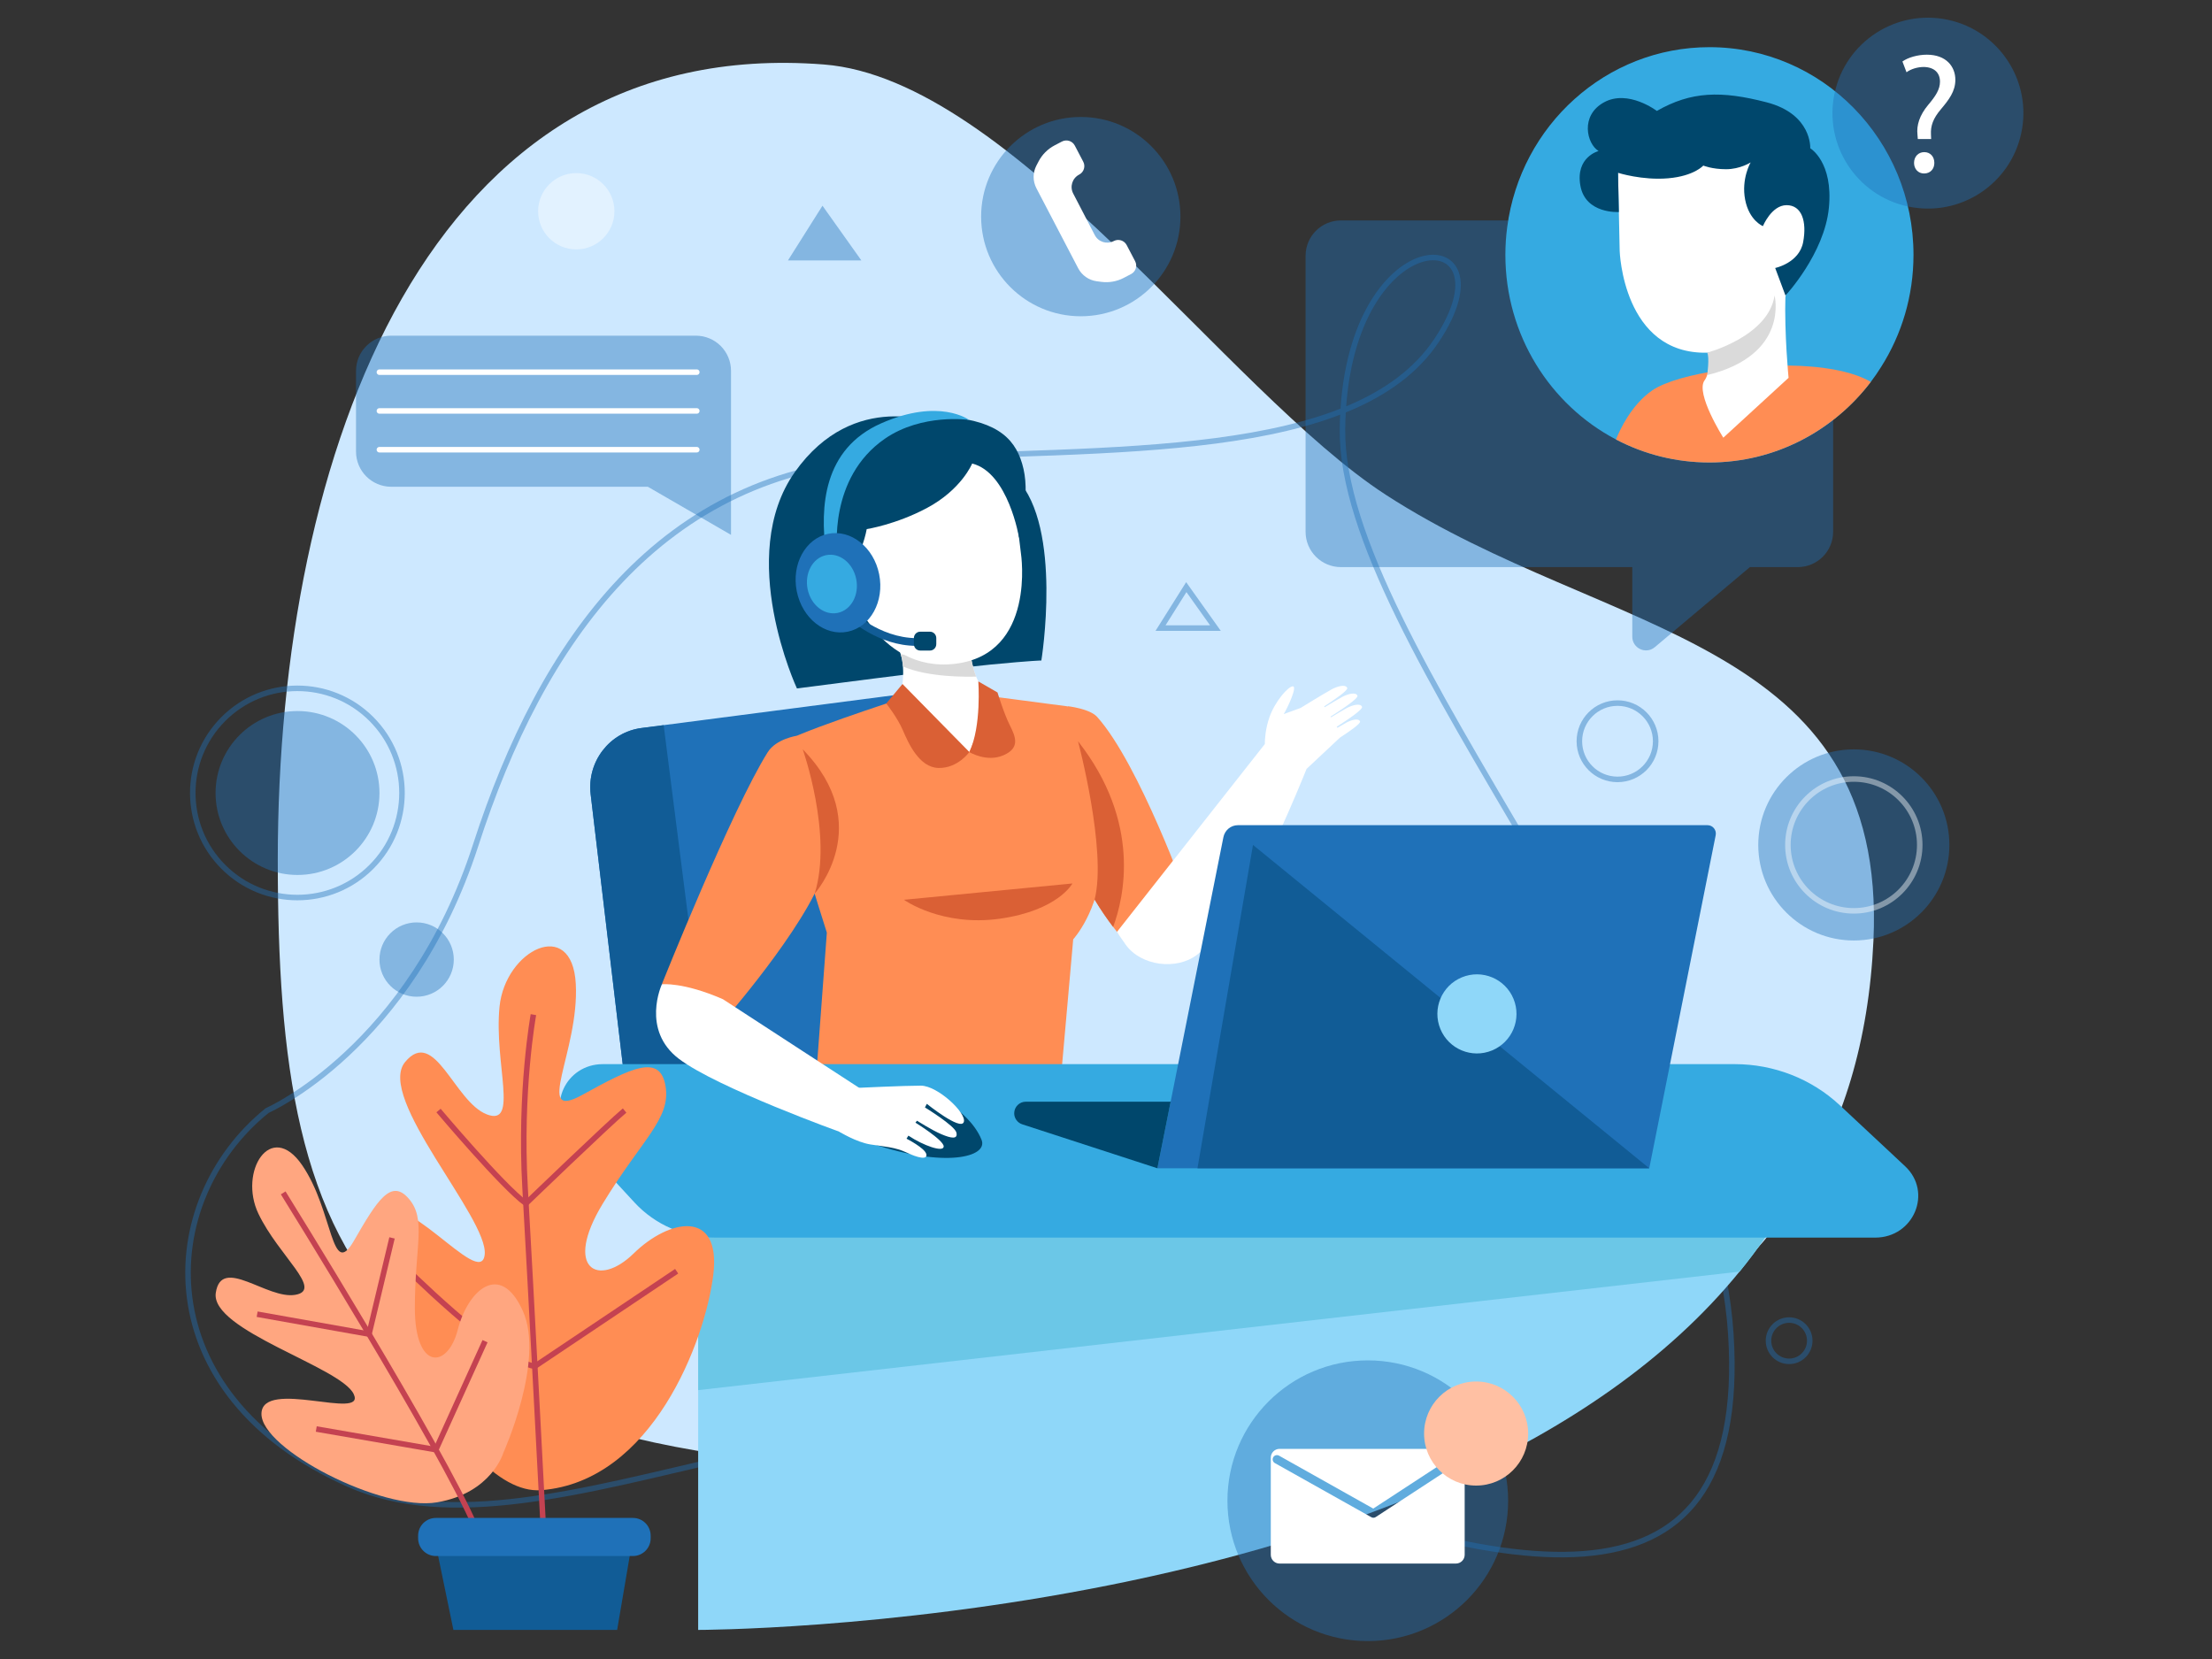 <?xml version="1.0" encoding="utf-8"?>
<!-- Generator: Adobe Illustrator 24.0.0, SVG Export Plug-In . SVG Version: 6.00 Build 0)  -->
<svg version="1.1" id="Layer_1" xmlns="http://www.w3.org/2000/svg" xmlns:xlink="http://www.w3.org/1999/xlink" x="0px" y="0px"
	 viewBox="0 0 400 300" style="enable-background:new 0 0 400 300;" xml:space="preserve">
<rect x="0" y="0" width="400" height="300" fill="#333333" stroke="none"/>
<g>
	<g>
		<path style="fill:#CDE8FF;" d="M338.78,170.07c-3.4,73.42-68.71,94.32-150.06,95.89c-124.06,2.4-138.49-37.01-138.49-110.51
			c0-73.5,27.04-149.38,98.75-143.79c34.07,2.66,72.74,59.12,101.69,77.86C290.65,115.4,341.33,114.92,338.78,170.07z"/>
		<path style="opacity:0.42;fill:none;stroke:#1F71B8;stroke-miterlimit:10;" d="M48.31,200.82c0,0,25.84-11.27,37.72-48.03
			c11.88-36.76,33.42-67.72,74.22-69.8c40.81-2.08,84.94,0.48,99.53-21.43c14.58-21.91-16.58-22.41-17.02,16.03
			s66.72,108.93,70.23,163.67c3.51,54.74-41.83,43.87-98.17,21.87c-56.34-22-115.15,21.54-151.8,5.26
			C26.36,252.1,27.96,217.26,48.31,200.82z"/>
		<circle style="opacity:0.42;fill:#1F71B8;" cx="53.8" cy="143.4" r="14.82"/>
		
			<ellipse transform="matrix(0.707 -0.707 0.707 0.707 -85.644 80.041)" style="opacity:0.42;fill:none;stroke:#1F71B8;stroke-miterlimit:10;" cx="53.8" cy="143.4" rx="18.92" ry="18.92"/>
		<circle style="opacity:0.42;fill:#1F71B8;" cx="335.23" cy="152.79" r="17.28"/>
		<polygon style="opacity:0.42;fill:none;stroke:#1F71B8;stroke-miterlimit:10;" points="214.52,106.17 209.86,113.58 
			219.79,113.58 		"/>
		<polygon style="opacity:0.42;fill:#1F71B8;" points="148.73,37.2 142.49,47.09 155.76,47.09 		"/>
		<g>
			<circle style="opacity:0.42;fill:#1F71B8;" cx="195.44" cy="39.17" r="18.02"/>
			<path style="fill:#FFFFFF;" d="M195.08,36.94L194.07,35c-0.65-1.25-0.17-2.78,1.08-3.43h0c0.85-0.44,1.18-1.49,0.73-2.34
				l-1.52-2.9c-0.44-0.85-1.49-1.18-2.34-0.73l-1.32,0.69c-1.24,0.65-2.26,1.67-2.9,2.91l-0.39,0.75c-0.67,1.29-0.66,2.81,0.01,4.1
				l2.83,5.42l1.89,3.62l2.83,5.42c0.67,1.28,1.92,2.16,3.36,2.35l0.83,0.11c1.39,0.18,2.81-0.07,4.05-0.72l1.32-0.69
				c0.85-0.44,1.18-1.49,0.73-2.34l-1.52-2.9c-0.44-0.85-1.49-1.18-2.34-0.73l0,0c-1.25,0.65-2.78,0.17-3.43-1.08l-1.01-1.94
				L195.08,36.94z"/>
		</g>
		<path style="opacity:0.42;fill:none;stroke:#1F71B8;stroke-miterlimit:10;" d="M327.26,242.44c0,2.06-1.67,3.73-3.73,3.73
			c-2.06,0-3.73-1.67-3.73-3.73s1.67-3.73,3.73-3.73C325.59,238.71,327.26,240.38,327.26,242.44z"/>
		<circle style="opacity:0.42;fill:#FFFFFF;" cx="104.21" cy="38.2" r="6.9"/>
		<circle style="opacity:0.42;fill:none;stroke:#1F71B8;stroke-miterlimit:10;" cx="292.5" cy="134.04" r="6.9"/>
		<circle style="opacity:0.42;fill:#1F71B8;" cx="75.34" cy="173.52" r="6.72"/>
		<circle style="opacity:0.42;fill:none;stroke:#FFFFFF;stroke-miterlimit:10;" cx="335.23" cy="152.79" r="11.92"/>
	</g>
	<path style="opacity:0.42;fill:#1F71B8;" d="M325.1,39.86h-82.62c-3.53,0-6.39,2.86-6.39,6.39v49.91c0,3.53,2.86,6.39,6.39,6.39
		h52.69v12.58c0,2.11,2.46,3.25,4.07,1.9l17.2-14.48h8.66c3.53,0,6.39-2.86,6.39-6.39V46.25C331.49,42.72,328.63,39.86,325.1,39.86z
		"/>
	<path style="fill:#35AAE1;" d="M346.02,46.08c0,7.46-2.14,14.41-5.84,20.25c-0.58,0.94-1.21,1.85-1.88,2.73
		c-6.75,8.86-17.31,14.57-29.18,14.57c-6.09,0-11.84-1.5-16.9-4.16c-11.88-6.24-20-18.85-20-33.38c0-1.7,0.11-3.37,0.33-5.02
		c2.4-18.37,17.87-32.54,36.57-32.54C329.5,8.53,346.02,25.34,346.02,46.08z"/>
	<path style="fill:#FF8D54;" d="M338.3,69.06c-6.75,8.86-17.31,14.57-29.18,14.57c-6.09,0-11.84-1.5-16.9-4.16
		c0.69-1.73,2.81-6.31,6.57-8.88c4.69-3.21,18.93-5.14,28.81-4.29C333.43,66.78,336.64,68.08,338.3,69.06z"/>
	<path style="fill:#FFFFFF;" d="M292.5,27.04l0.39,18.34c0,0,0.58,18.73,15.83,18.4c15.25-0.33,18.47-23.47,18.47-23.47l-2.4-14.04
		C324.78,26.26,306.96,14.37,292.5,27.04z"/>
	<path style="fill:#FFFFFF;" d="M308.82,59.37c0,0,1.13,7.09-0.58,9.41c-1.71,2.32,3.39,10.37,3.39,10.37l11.8-10.83
		c0,0-0.78-7.94-0.57-14.89L308.82,59.37z"/>
	<path style="fill:#00476C;" d="M292.59,31.25c0,0,4.39,1.4,9.08,0.99c4.69-0.41,6.34-2.3,6.34-2.3s1.56,0.66,4.12,0.66
		c2.55,0,4.44-1.23,4.44-1.23s-1.73,2.96-0.99,6.75c0.74,3.79,3.21,4.77,3.21,4.77s1.56-3.79,4.28-3.79c2.72,0,3.7,2.88,3,6.67
		c-0.7,3.79-5.06,4.69-5.06,4.69l1.86,4.98c0,0,7.03-7.53,7.85-15.85c0.82-8.31-3.37-10.78-3.37-10.78s0.35-6.17-7.89-8.31
		s-13.67-1.98-19.85,1.56c0,0-5.18-3.95-9.55-1.56c-4.36,2.39-3.13,7.49-0.99,8.81c0,0-4.2,1.07-3.29,6.25
		c0.91,5.18,6.96,4.78,6.96,4.78L292.59,31.25z"/>
	<path style="fill:#DADADA;" d="M308.72,63.77c0,0,11.08-2.93,12.18-10.34c0,0,2.75,10.75-12.18,14.4
		C308.72,67.83,309.16,64.63,308.72,63.77z"/>
	<g>
		
			<ellipse transform="matrix(0.161 -0.987 0.987 0.161 272.262 361.366)" style="opacity:0.42;fill:#1F71B8;" cx="348.74" cy="20.49" rx="17.26" ry="17.26"/>
		<g>
			<path style="fill:#FFFFFF;" d="M346.8,25.14l-0.06-0.8c-0.19-1.67,0.37-3.49,1.91-5.34c1.39-1.64,2.16-2.84,2.16-4.23
				c0-1.57-0.99-2.62-2.93-2.66c-1.11,0-2.35,0.37-3.12,0.96l-0.74-1.95c1.02-0.74,2.78-1.23,4.41-1.23c3.55,0,5.16,2.19,5.16,4.54
				c0,2.1-1.17,3.61-2.65,5.37c-1.36,1.61-1.85,2.96-1.76,4.54l0.03,0.8H346.8z M346.12,29.46c0-1.14,0.77-1.95,1.85-1.95
				c1.08,0,1.82,0.8,1.82,1.95c0,1.08-0.71,1.91-1.85,1.91C346.86,31.38,346.12,30.54,346.12,29.46z"/>
		</g>
	</g>
	<path style="fill:#8FD7F9;" d="M319.4,223.36c-0.05,0.17-0.12,0.32-0.21,0.44c-1.46,2.11-3,4.16-4.62,6.15h-0.01
		c-52.72,64.79-188.31,64.79-188.31,64.79v-77.33H319.2C319.2,217.41,319.94,221.62,319.4,223.36z"/>
	<path style="fill:#6BC7E7;" d="M319.4,223.36c-0.05,0.17-0.12,0.32-0.21,0.44c-1.46,2.11-3,4.16-4.62,6.15h-0.01l-188.31,21.43
		v-28.02H319.4z"/>
	<path style="fill:#FF8D54;" d="M214.82,162.7l-9.33,9.89c0,0-1.91-1.97-4.2-4.98c-1.09-1.44-2.27-3.13-3.35-4.95
		c-1.42-2.38-2.7-4.99-3.43-7.61c-2.46-8.8-1.45-27.35-1.45-27.35s3.98,0.43,5.34,1.94C206.06,138.19,214.82,162.7,214.82,162.7z"/>
	<path style="fill:#1F71B8;" d="M179.74,195.03h-66.83l-6.1-51.39c-0.7-5.88,3.4-11.24,9.18-11.99l4.02-0.52l51.07-6.64
		L179.74,195.03z"/>
	<path style="fill:#FF8D54;" d="M163.42,126.19c0,0-21.75,6.99-22.93,8.79c-1.18,1.8,9.03,33.67,9.03,33.67l-1.96,26.38h44.28
		l2.23-25.17c0,0,4.74-5.2,5.03-13.79c0.29-8.59-6.05-28.34-6.05-28.34l-15.45-2.03L163.42,126.19z"/>
	<path style="fill:#00476C;" d="M169.65,76.68c0,0-15.16-6.52-25.92,8.69c-10.76,15.21,0.38,39.12,0.38,39.12s27.46-3.59,35.06-4.32
		s9.14-0.73,9.14-0.73s3.92-24.02-4.44-32.85C175.51,77.76,169.65,76.68,169.65,76.68z"/>
	<path style="fill:#FFFFFF;" d="M175.29,136l-12.8-8.77c0,0,1.05-3.36,0.79-6.71c-0.06-0.75-0.18-1.49-0.4-2.2
		c-0.11-0.35-0.24-0.7-0.39-1.04l12.8-0.64c0,0,0.08,1.04,0.32,2.37c0.19,1.04,0.48,2.27,0.91,3.34c0.31,0.79,0.69,1.49,1.17,1.97
		C179.64,126.32,175.29,136,175.29,136z"/>
	<path style="fill:#DADADA;" d="M176.52,122.35c-1.64,0.05-8.7,0.16-13.24-1.84c-0.06-0.75-0.18-1.49-0.4-2.2
		c0,0,8.63,1.05,12.73,0.7C175.8,120.06,176.09,121.29,176.52,122.35z"/>
	<path style="fill:#FFFFFF;" d="M182.49,82.45l2.13,17.64c0,0,2.8,18.17-11.87,19.94c-14.67,1.76-19.6-15.19-19.6-15.19l-1.73-18.72
		C151.42,86.11,166.89,72.28,182.49,82.45z"/>
	<path style="fill:#00476C;" d="M175.8,83.82c0,0-1.92,4.72-8.23,8.07c-5.59,2.97-10.84,3.79-10.84,3.79s-0.84,4.97-3.67,8.08
		c0,0-4.9-9.3-2.9-17.3c2-8,12.33-11.87,21.4-11.06c9.07,0.81,12.33,4.14,13.53,9.43s-0.81,12.43-0.81,12.43
		S182.35,85.47,175.8,83.82z"/>
	<path style="fill:#35AAE1;" d="M151.42,99.87c0,0-1.75-13.41,8.6-20.54c6.74-4.64,15.21-3.4,15.21-3.4s-5.35-4.03-15.88,0.62
		c-10.53,4.65-11.07,15.16-10,23.32H151.42z"/>
	<path style="fill:#115C96;" d="M128.15,195.03h-15.24l-6.1-51.39c-0.7-5.88,3.4-11.24,9.18-11.99l4.02-0.52L128.15,195.03z"/>
	<g>
		<path style="fill:#115C96;" d="M165.73,116.79c-7,0-12.19-4.87-12.42-5.09l0.94-1.02c0.06,0.05,5.73,5.35,12.83,4.65l0.13,1.39
			C166.71,116.77,166.21,116.79,165.73,116.79z"/>
	</g>
	<path style="fill:#35AAE1;" d="M339.09,223.8H129.41c-5.61,0-10.95-2.31-14.68-6.36l-11.52-12.49c-4.47-4.85-0.91-12.52,5.8-12.52
		h204.7c7.07,0,13.87,2.66,18.96,7.41l11.82,11.04C349.52,215.57,346.09,223.8,339.09,223.8z"/>
	<path style="fill:#FFFFFF;" d="M243.47,130.67c-0.38,0.21-0.97,0.55-1.62,0.94l-0.12-0.2c1.92-1.22,4.76-3.13,4.57-3.6
		c-0.29-0.7-1.73-0.33-2.8,0.25c-0.62,0.34-1.74,1-2.82,1.66l-0.08-0.13c1.9-1.2,5.08-3.3,4.87-3.79c-0.29-0.7-1.73-0.33-2.8,0.25
		c-0.68,0.37-1.96,1.13-3.13,1.84l-0.09-0.15c1.89-1.22,4.35-2.91,4.17-3.34c-0.29-0.7-1.73-0.33-2.8,0.25
		c-1.44,0.78-5.63,3.37-5.63,3.37l-3.05,1.11c0.66-1.07,2.51-5.02,1.65-5.02c-0.86,0-3.25,2.76-4.24,5.6
		c-0.74,2.13-0.83,4.02-0.83,4.84l-26.74,33.97c0,0,0.63,0.99,1.59,2.32c2.77,3.84,9.23,4.68,12.96,1.76
		c2.95-2.3,5.27-5.35,7.55-8.45c4.29-5.86,10.69-21.39,12.19-25.11l6.05-5.67c1.66-1.07,3.77-2.53,3.62-2.91
		C245.69,129.83,244.42,130.16,243.47,130.67z"/>
	<path style="fill:#00476C;" d="M173.14,200.69c0,0,3.13,2.3,4.36,5.43c1.23,3.13-6.67,5.14-19.86,0.66
		C148.05,203.52,164.25,193.53,173.14,200.69z"/>
	<path style="fill:#00476C;" d="M168.17,117.64h-1.77c-0.63,0-1.14-0.52-1.14-1.16v-1.09c0-0.64,0.51-1.16,1.14-1.16h1.77
		c0.63,0,1.14,0.52,1.14,1.16v0.54v0.54C169.31,117.12,168.8,117.64,168.17,117.64z"/>
	<path style="fill:#1F71B8;" d="M158.98,103.84c0.98,4.89-1.57,9.54-5.68,10.39c-4.12,0.85-8.24-2.42-9.22-7.31
		c-0.98-4.89,1.57-9.54,5.68-10.39C153.87,95.69,158,98.96,158.98,103.84z"/>
	<path style="fill:#35AAE1;" d="M154.83,104.7c0.58,2.88-0.92,5.63-3.35,6.13c-2.43,0.5-4.86-1.43-5.44-4.31
		c-0.58-2.88,0.92-5.63,3.35-6.13C151.82,99.89,154.25,101.82,154.83,104.7z"/>
	<path style="fill:#FF8D54;" d="M144.08,133.05c0,0-3.74,0.56-5.25,2.97c-6.5,10.34-19.15,41.96-19.15,41.96l12.2,5.4
		c0,0,16.04-18.58,17.51-27.43C150.86,147.12,144.08,133.05,144.08,133.05z"/>
	<path style="fill:#FFFFFF;" d="M130.73,180.69l25.04,16.29l-3.53,7.84c0,0-22.53-8.09-29.46-13.34
		c-6.92-5.25-3.09-13.49-3.09-13.49S123.51,177.54,130.73,180.69z"/>
	<path style="fill:#FFFFFF;" d="M155.03,196.72c0,0,8.44-0.4,11.49-0.4c3.04,0,8.35,5,7.76,6.59c-0.59,1.6-6.68-3.3-6.68-3.3
		l-0.34,0.65c0,0,5.4,3.3,5.69,4.55c0.29,1.25-0.93,1.05-2.7,0.3c-1.77-0.75-4.42-2.45-4.42-2.45l-0.29,0.35c0,0,5.11,3.15,5.11,4.3
		c0,1.15-3.68-0.15-6.38-1.95l-0.34,0.55c0,0,3.34,1.7,3.58,2.8c0.25,1.1-1.57,0.65-3.58-0.3c-2.01-0.95-3.88-1.05-6.48-1.45
		c-2.6-0.4-5.69-2.32-5.69-2.32L155.03,196.72z"/>
	<path style="fill:#1F71B8;" d="M310.25,151.04l-12.01,60.22h-88.95l11.94-59.87c0.25-1.26,1.35-2.17,2.61-2.17h84.94
		C309.73,149.22,310.44,150.1,310.25,151.04z"/>
	<path style="fill:#00476C;" d="M209.29,211.26l-24.44-7.95c-0.86-0.28-1.45-1.09-1.45-1.99l0,0c0-1.16,0.94-2.1,2.1-2.1h26.19
		L209.29,211.26z"/>
	<path style="fill:#DA6035;" d="M145.16,135.5c0,0,5.47,15.47,2.16,26.09C147.32,161.59,158.5,149.16,145.16,135.5z"/>
	<path style="fill:#DA6035;" d="M201.29,167.62c-1.09-1.44-2.27-3.13-3.35-4.95c2.26-8.87-3-28.63-3-28.63
		C206.46,148.72,203.25,162.36,201.29,167.62z"/>
	<polygon style="fill:#115C96;" points="226.58,152.79 298.24,211.26 216.54,211.26 	"/>
	
		<ellipse transform="matrix(0.925 -0.381 0.381 0.925 -49.72 115.372)" style="fill:#8FD7F9;" cx="266.93" cy="183.43" rx="7.15" ry="7.15"/>
	<path style="fill:#DA6035;" d="M163.2,123.69l12.09,12.3c0,0-2.1,2.97-5.59,2.88c-3.49-0.08-5.45-4.52-6.44-6.83
		c-0.99-2.31-3-4.83-3-4.83L163.2,123.69z"/>
	<path style="fill:#DA6035;" d="M175.29,136c0,0,3.12,1.9,6.16,0.58c3.05-1.32,2.22-3.33,1.15-5.45c-1.07-2.12-2.22-5.91-2.22-5.91
		l-3.47-2C176.91,123.22,177.52,131.3,175.29,136z"/>
	<path style="fill:#DA6035;" d="M193.93,159.76l-30.47,2.95c0,0,6.83,4.9,17.35,3.42C191.33,164.64,193.93,159.76,193.93,159.76z"/>
	<g>
		<path style="opacity:0.42;fill:#1F71B8;" d="M125.83,60.7H70.74c-3.51,0-6.36,2.85-6.36,6.36v14.6c0,3.51,2.85,6.36,6.36,6.36
			h46.41l15.04,8.7v-8.7v-4.2V67.06C132.19,63.54,129.34,60.7,125.83,60.7z"/>
		
			<line style="fill:none;stroke:#FFFFFF;stroke-linecap:round;stroke-linejoin:round;stroke-miterlimit:10;" x1="68.61" y1="67.3" x2="126" y2="67.3"/>
		
			<line style="fill:none;stroke:#FFFFFF;stroke-linecap:round;stroke-linejoin:round;stroke-miterlimit:10;" x1="68.61" y1="74.31" x2="126" y2="74.31"/>
		
			<line style="fill:none;stroke:#FFFFFF;stroke-linecap:round;stroke-linejoin:round;stroke-miterlimit:10;" x1="68.61" y1="81.32" x2="126" y2="81.32"/>
	</g>
	<path style="fill:#FF8D54;" d="M128.99,230.5c1.44-11.92-7.97-10.13-14.4-3.84c-6.43,6.29-12.74,2.78-5.61-8.97
		c7.14-11.75,12.36-15.36,11.37-21.28s-6.15-3.33-15.07,1.59c-8.93,4.92-0.49-7.92-1.16-20.11c-0.67-12.18-12.77-6.1-13.79,4.16
		c-1.02,10.26,3.56,21.74-2.31,19.46c-5.87-2.28-9.42-15.9-14.76-9.47s15.07,28.24,14.39,34.82c-0.69,6.58-15.37-13.48-19.59-6.87
		c-4.22,6.61,14.03,50.71,29.83,49.48C117.96,267.9,127.54,242.42,128.99,230.5z"/>
	<path style="fill:none;stroke:#C44251;stroke-miterlimit:10;" d="M96.46,183.48c0,0-2.52,13.79-1.51,31.29s3.3,61.51,3.3,61.51"/>
	<path style="fill:none;stroke:#C44251;stroke-miterlimit:10;" d="M79.3,200.82c0,0,11.6,13.76,15.81,16.8
		c0,0,14.98-14.43,17.84-16.8"/>
	<path style="fill:none;stroke:#C44251;stroke-miterlimit:10;" d="M72.45,228.38c0,0,17.44,17.54,24.25,18.7l25.66-17.2"/>
	<path style="fill:#FFA680;" d="M91.03,262.69c0,0,7.56-16.71,3.49-25.69c-4.07-8.98-9.91-3.71-11.74,3.45
		c-1.83,7.16-7.76,7.38-7.76-3.9c0-11.29,2.12-16.05-1.09-19.78s-5.73,0.29-9.9,7.55s-3.72-5.35-9.39-13.62
		c-5.67-8.26-11.56,1.17-7.9,8.8c3.66,7.63,11.77,13.74,6.68,14.64c-5.09,0.91-13.39-7.14-14.4-0.35c-1,6.79,22.62,13.39,24.94,18.3
		c2.33,4.91-16.53-2.9-16.68,3.53c-0.14,6.43,21.8,17.73,31.74,16.05C88.95,269.98,91.03,262.69,91.03,262.69z"/>
	<path style="fill:none;stroke:#C44251;stroke-miterlimit:10;" d="M51.21,215.71c0,0,28.76,46.22,34.82,60.57"/>
	<polyline style="fill:none;stroke:#C44251;stroke-miterlimit:10;" points="46.5,237.65 66.73,241.25 70.89,223.85 	"/>
	<polyline style="fill:none;stroke:#C44251;stroke-miterlimit:10;" points="57.19,258.41 78.81,262.15 87.71,242.53 	"/>
	<g>
		<polygon style="fill:#115C96;" points="78.18,276.28 114.74,276.28 111.6,294.74 81.99,294.74 		"/>
		<path style="fill:#1F71B8;" d="M114.44,281.38H78.82c-1.78,0-3.21-1.44-3.21-3.21v-0.47c0-1.78,1.44-3.21,3.21-3.21h35.63
			c1.78,0,3.21,1.44,3.21,3.21v0.47C117.66,279.95,116.22,281.38,114.44,281.38z"/>
	</g>
	<circle style="opacity:0.42;fill:#1F71B8;" cx="247.34" cy="271.38" r="25.38"/>
	<path style="fill:#FFFFFF;" d="M263.28,262h-31.9c-0.87,0-1.58,0.71-1.58,1.58v17.58c0,0.87,0.71,1.58,1.58,1.58h31.9
		c0.87,0,1.58-0.71,1.58-1.58v-17.58C264.87,262.71,264.16,262,263.28,262z M263.76,264.54l-14.98,9.79
		c-0.13,0.08-0.27,0.13-0.42,0.13c-0.13,0-0.26-0.03-0.38-0.1l-17.45-9.79c-0.37-0.21-0.5-0.68-0.29-1.05
		c0.21-0.37,0.68-0.5,1.05-0.29l17.04,9.57l14.59-9.54c0.35-0.23,0.83-0.13,1.06,0.22C264.21,263.83,264.11,264.31,263.76,264.54z"
		/>
	<circle style="fill:#FFC0A3;" cx="266.93" cy="259.23" r="9.41"/>
</g>
</svg>
